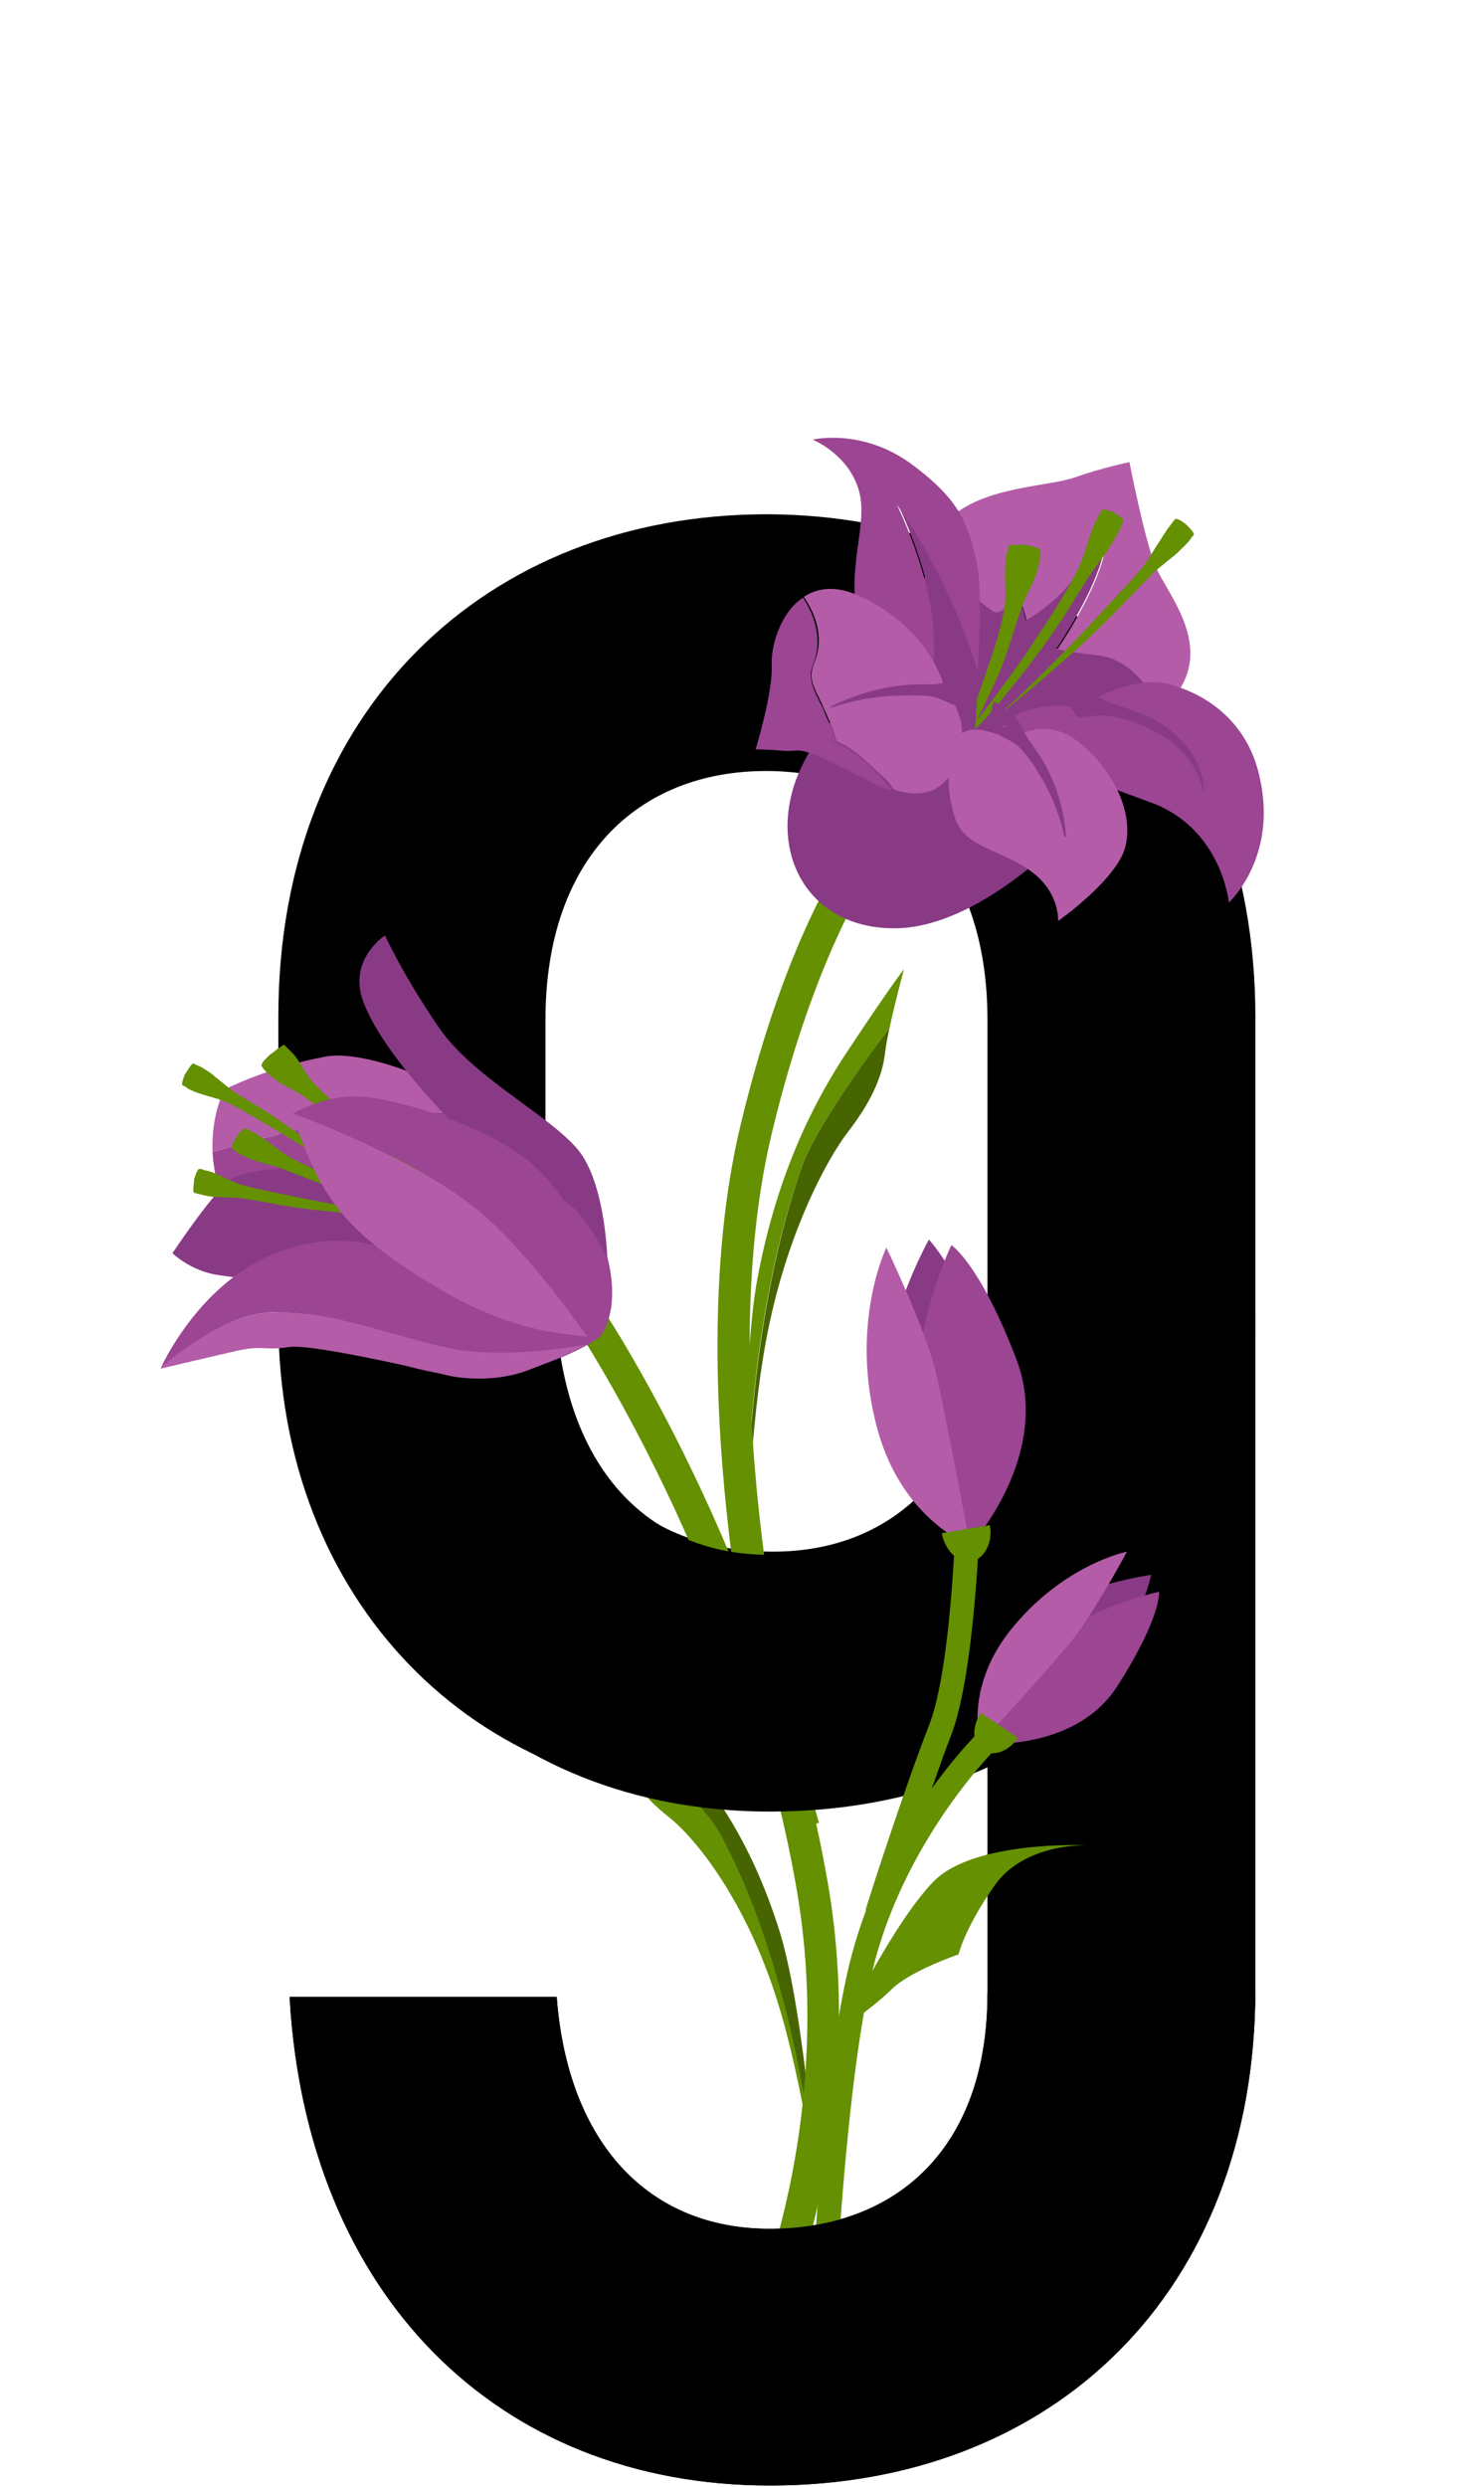 <?xml version="1.0" encoding="utf-8"?>
<!-- Generator: Adobe Illustrator 22.1.0, SVG Export Plug-In . SVG Version: 6.00 Build 0)  -->
<svg version="1.1" id="Слой_1" xmlns="http://www.w3.org/2000/svg" xmlns:xlink="http://www.w3.org/1999/xlink" x="0px" y="0px"
	 viewBox="0 0 185 310" style="enable-background:new 0 0 185 310;" xml:space="preserve">
<style type="text/css">
	.st0{fill:#649002;}
	.st1{fill:#466501;}
	.st2{fill:#9B4593;}
	.st3{fill:#B45CA8;}
	.st4{fill:#893A85;}
</style>
<g>
	<path d="M156.5,126.8v121.1c0,37.8-25.2,61.9-60.5,61.9c-34,0-57.8-23.8-59.9-60.9h33.3c1.4,18.4,11.6,28.9,26.5,28.9
		c16,0,27.2-10.2,27.2-29.3v-36.4c-7.8,7.5-19.4,11.9-32.3,11.9c-31.3,0-56.1-24.2-56.1-59.5v-37.8c0-38.1,25.9-62.6,60.9-62.6
		C130.6,64.2,156.5,88.7,156.5,126.8z M123.1,162.5v-35.4c0-20.1-11.6-31-27.6-31c-16,0-27.5,10.9-27.5,31v35.7
		c0,19.4,11.9,30.6,28.2,30.6C111.9,193.5,123.1,182.3,123.1,162.5z"/>
	<g>
		<g>
			<path class="st0" d="M76.5,215.1c0.4,1.2,0.8,2.4,1,3.2c0.7,3,2.6,5.6,5.9,8.2s9.6,10.4,13.5,22.9c3.2,10.1,5.2,25.2,5.2,25.2
				s-2-26.8-12.2-45.9C87.9,224.9,80.9,218.8,76.5,215.1z"/>
			<g>
				<path class="st1" d="M73.7,208.3c0,0,1.6,3.7,2.7,6.8c4.5,3.7,11.4,9.8,13.4,13.5c10.3,19.1,12.2,45.9,12.2,45.9
					s-1.6-23-4.7-33.4c-3.2-10.4-8.1-18.7-15.1-25.2S73.7,208.3,73.7,208.3z"/>
			</g>
		</g>
	</g>
	<g>
		<g>
			<g>
				<path class="st1" d="M110.9,128.1c-0.3,1.3-0.5,2.5-0.6,3.4c-0.4,3-1.9,6.1-4.6,9.6s-7.8,13-10.2,26c-2,10.6-2.4,25.3-2.4,25.3
					s-0.6-25.7,6.9-47.1C101.4,141.2,107.1,133.1,110.9,128.1z"/>
			</g>
			<path class="st0" d="M112.7,120.8c0,0-1.1,4-1.8,7.3c-3.7,5-9.5,13-10.9,17.2c-7.6,21.4-6.9,47.1-6.9,47.1s-0.7-22.1,1.3-32.9
				s5.7-20.2,11.4-28.7C111.3,122.5,112.7,120.8,112.7,120.8z"/>
		</g>
	</g>
	<path class="st0" d="M96.1,293.3l-3.6-1.7c0-0.1,2.7-5.7,4.9-14.6c2.5-9.8,4.8-25,1.9-41.6c-6.9-39.5-27.7-70.3-27.9-70.6l3.3-2.3
		c0.2,0.3,21.5,31.8,28.5,72.2c3,17.3,0.6,33.1-2,43.3C98.9,287.3,96.2,293,96.1,293.3z"/>
	<path class="st0" d="M98.2,228.3c-5.2-17.5-13.1-58.5-5.8-88.4c5.8-24,13.4-34.1,13.7-34.5l3.2,2.4l-1.6-1.2l1.6,1.2
		c-0.1,0.1-7.4,10-13,33.1c-7.1,29.1,0.7,69.1,5.8,86.3L98.2,228.3z"/>
	<path d="M156.5,163.9c0,37.8-25.2,61.9-60.5,61.9c-34,0-57.8-23.8-59.9-60.9h33.3c1.4,18.4,11.6,28.9,26.5,28.9
		c16,0,27.2-10.2,27.2-29.3L156.5,163.9z"/>
	<g>
		<path class="st0" d="M104.2,286l-3-0.1c0.1-1.2,1.4-29,5-42.3c4.4-16.5,15.4-27.3,15.9-27.8l2.1,2.1c-0.1,0.1-10.9,10.8-15.1,26.4
			C105.6,257.4,104.2,285.7,104.2,286z"/>
		<path class="st0" d="M110.8,239l-2.9-0.9c0-0.2,4.9-15.4,7.9-23c2.9-7.3,3.4-27,3.4-27.2l3,0.1c0,0.8-0.6,20.4-3.6,28.2
			C115.7,223.7,110.9,238.9,110.8,239z"/>
	</g>
	<path d="M156.5,247.9c0,37.8-25.2,61.9-60.5,61.9c-34,0-57.8-23.8-59.9-60.9h33.3c1.4,18.4,11.6,28.9,26.5,28.9
		c16,0,27.2-10.2,27.2-29.3L156.5,247.9z"/>
	<g>
		<g>
			<path class="st2" d="M32.5,158c10.1,12.7,25.4,15,32.6,12.9c7.1-2.1,9.7-4.3,9.7-4.3s4.1-4.6-1.2-15.6c-2.2-4.6-7-8.9-12.4-12.3
				c-11.7-0.2-23.5,1.5-34.7,4.9C26.7,147.4,28.1,152.4,32.5,158z"/>
			<path class="st3" d="M28,135.8c0,0-1.7,3-1.5,7.8c11.2-3.4,23-5.1,34.7-4.9c-7.6-4.8-16.4-7.8-20.6-7C33.4,133,28,135.8,28,135.8
				z"/>
		</g>
		<path class="st4" d="M48.2,160.9c0,0-18.5-1.4-21.7-2.1c-3.1-0.7-5-2.6-5-2.6s4.5-6.8,7-9c2.5-2.2,15.5-1.7,15.5-1.7l8.8,4.2"/>
		<g>
			<path class="st0" d="M56.3,147.2c-1.2,0.1-2.4-0.4-3.4-0.9c-1-0.5-2.1-1-3.1-1.6c-2-1.1-4-2.3-6-3.6c-1.9-1.3-3.7-2.8-5.6-4.2
				c-0.9-0.7-2-1.2-3.1-1.8c-0.5-0.3-1-0.7-1.5-1.1c-0.2-0.2-0.4-0.4-0.6-0.6c-0.1-0.1-0.2-0.2-0.3-0.4l-0.1-0.1c0,0,0-0.1,0-0.2
				c0-0.1,0.1-0.1,0.1-0.2l0.2-0.3l0.1-0.1l0.2-0.2l0.5-0.5l0.2-0.1l0.5-0.4l0.2-0.2l0.2-0.1l0.3-0.2c0.1-0.1,0.1-0.1,0.2-0.1
				c0.1-0.1,0.2-0.1,0.2,0l0.1,0.1c0.1,0.1,0.2,0.2,0.3,0.3c0.2,0.2,0.4,0.4,0.6,0.6c0.4,0.4,0.7,0.9,1,1.4c0.6,1,1.2,2,2.1,2.8
				c1.6,1.7,3.5,3,5.2,4.4c1.8,1.4,3.6,2.8,5.5,4c0.9,0.7,1.9,1.3,2.9,1.9c1,0.6,2,1.2,3.1,1.3L56.3,147.2z"/>
			<path class="st0" d="M46.5,147.1c-2.2-0.6-4.2-1.6-6.2-2.7c-2-1.1-3.8-2.3-5.8-3.5c-1.9-1.1-3.8-2.3-5.8-3.3
				c-1-0.5-2.1-0.8-3.2-1.1c-0.5-0.2-1.1-0.3-1.6-0.6c-0.3-0.1-0.5-0.2-0.7-0.4c-0.1-0.1-0.2-0.1-0.4-0.2c0-0.1-0.2,0-0.1-0.2
				c0-0.2,0.1-0.6,0.4-1.3l0.1-0.1c0.4-0.6,0.6-1,0.8-1.1c0.1-0.1,0.2,0,0.2,0c0.1,0.1,0.3,0.1,0.4,0.2c0.3,0.1,0.5,0.2,0.8,0.4
				c0.5,0.3,1,0.6,1.4,1c0.9,0.7,1.8,1.5,2.7,2.1c1.9,1.2,3.9,2.3,5.7,3.6c1.9,1.3,3.6,2.6,5.5,3.9c1.8,1.3,3.7,2.4,5.8,3.2
				L46.5,147.1z"/>
			<path class="st0" d="M49.7,151.6c-2.2-0.1-4.3-0.2-6.5-0.4c-2.1-0.2-4.3-0.4-6.4-0.7c-2.1-0.3-4.2-0.8-6.4-1.1
				c-1.1-0.2-2.2-0.1-3.3-0.2c-0.6,0-1.1-0.1-1.6-0.2c-0.3-0.1-0.5-0.1-0.8-0.2c-0.1,0-0.3-0.1-0.4-0.1c-0.1,0-0.1,0-0.2-0.2
				c0-0.2,0-0.6,0.1-1.3l0-0.2c0.2-0.7,0.4-1.1,0.5-1.2c0.1-0.2,0.1,0,0.2-0.1c0.1,0,0.3,0,0.4,0.1c0.3,0.1,0.5,0.1,0.8,0.2
				c0.5,0.1,1,0.4,1.5,0.6c1,0.5,2,1,3,1.2c2.1,0.6,4.2,0.9,6.3,1.4c2.1,0.4,4.2,0.8,6.3,1.2c2.1,0.4,4.2,0.7,6.4,1L49.7,151.6z"/>
			<path class="st0" d="M56.7,151.1c-2.4,0.5-4.9-0.1-7.3-0.7c-2.4-0.6-4.7-1.3-7-2c-2.3-0.8-4.6-1.7-6.9-2.6
				c-1.1-0.5-2.4-0.7-3.6-1.1c-0.6-0.2-1.2-0.4-1.7-0.7c-0.3-0.1-0.5-0.3-0.8-0.5l-0.4-0.3c0-0.1-0.2,0-0.1-0.2
				c0-0.2,0.2-0.6,0.5-1.2l0.1-0.1c0.4-0.6,0.7-0.9,0.9-1c0.2-0.1,0.2,0,0.3,0l0.4,0.2c0.3,0.1,0.5,0.3,0.8,0.4c0.5,0.3,1,0.7,1.5,1
				c1,0.7,1.9,1.5,3,2.1c2.1,1.1,4.4,2,6.6,2.9c2.2,0.9,4.5,1.7,6.8,2.4c2.3,0.8,4.6,1.6,7,1.3L56.7,151.1z"/>
		</g>
		<g>
			<path class="st2" d="M33.2,156.7c-8.2,3.8-12.5,12.4-13.1,13.7c3.1-2.5,7.3-5.4,11-6.4c7-1.8,16,2.1,24.7,3.9
				c5.4,1.2,12.6,0.3,17.3-0.4c1.1-0.5,1.7-0.9,1.7-0.9l-12.3-7.4l-9.2-1.7C48.3,155.4,41.9,152.7,33.2,156.7z"/>
			<path class="st3" d="M31.1,164c-3.7,1-7.9,3.8-11,6.4c0,0.1-0.1,0.2-0.1,0.2s7.6-1.8,9.4-2.2c3.5-0.8,3.5,0,6.6-0.5
				c3.1-0.5,20.1,3.6,20.1,3.6s4.9,1.1,9.7-0.7c2.9-1.1,5.6-2.3,7.3-3.2c-4.7,0.8-11.9,1.6-17.3,0.4C47.2,166.1,38.2,162.2,31.1,164
				z"/>
		</g>
		<path class="st4" d="M75.7,156.7c0,0-0.2-8-3-12.5c-2.8-4.5-13.3-9.4-17.9-16c-4.6-6.7-6.8-11.6-6.8-11.6s-4.7,3-2.7,8.3
			c2,5.3,8.2,12.2,12.1,16s13,8,15,10.6S75.7,156.7,75.7,156.7z"/>
		<g>
			<path class="st2" d="M36.5,138.8c0,0,15.2,5.3,23.4,12.3c4.9,4.2,10,10.8,13.3,15.5c1,0.1,1.6,0,1.6,0l1.4-3.7
				c0.4-1.8-3.1-10.5-8.3-16.3c-5.2-5.9-18.3-9.6-22.7-9.9C40.7,136.3,36.5,138.8,36.5,138.8z"/>
			<path class="st3" d="M40.4,148.1c2.4,3.9,5.6,7.5,15.5,13.2c5.3,3,10.3,4.4,13.9,4.9c1.4,0.2,2.6,0.3,3.4,0.4
				c-3.3-4.7-8.4-11.3-13.3-15.5c-8.2-6.9-23.4-12.3-23.4-12.3S38,144.1,40.4,148.1z"/>
		</g>
	</g>
	<g>
		<path class="st4" d="M132.7,104.2c0,0-10.6,11.3-20.9,11.5c-10,0.2-15.4-7.8-13.1-16.8s12.5-16.2,12.5-16.2L132.7,104.2z"/>
		<g>
			<path class="st3" d="M137.1,81.8c-6.9-0.9-5.2-1-5.2-1s4.1-6,5.5-10.8c1.4-4.8,1.4-4.8,1.4-4.8s-3.6,5.8-6,8.4
				c-2.4,2.6-4.8,3.8-4.8,3.8s-0.7-2.9-1.2-2.7c-0.5,0.2-1.9,2.1-2.7,1.7c-0.9-0.3-5-4-5-4h-3.9c0.8-3.5,1.8-6.4,3.1-7.7
				c4.3-4.1,12.3-4,15.7-5.2c3.4-1.2,6.8-1.9,6.8-1.9s1.9,9.8,3.3,13.1c1.4,3.3,7,9.5,2.7,15.6c-0.5,0.8-1.2,1.6-2,2.3
				C143.2,85.5,140.6,82.2,137.1,81.8z"/>
			<path class="st4" d="M119,72.3c0,0,4.1,3.6,5,4c0.9,0.3,2.2-1.5,2.7-1.7c0.5-0.2,1.2,2.7,1.2,2.7s2.4-1.2,4.8-3.8
				c2.4-2.6,6-8.4,6-8.4s0,0-1.4,4.8c-1.4,4.8-5.5,10.8-5.5,10.8s-1.7,0.2,5.2,1c3.5,0.4,6.1,3.7,7.8,6.8c-5.5,5.2-16,9.4-19.3,8.3
				c-3.8-1.2-12.7-6-12.7-6s0.5-10.7,2.3-18.6H119z"/>
			<g>
				<path class="st0" d="M114,94.9c0.6-0.4,1.3-0.5,2-0.6c0.7-0.1,1.4-0.1,2-0.2c0.3-0.1,0.6-0.2,0.9-0.3c0.2-0.1,0.3-0.3,0.4-0.7
					l0.8-1.9c1-2.5,2.1-5,2.9-7.6c0.9-2.6,1.8-5.1,2.2-7.8c0.3-1.3,0.1-2.7,0.1-4.1c0-0.7,0-1.3,0.1-2c0-0.3,0.1-0.6,0.2-1l0.1-0.5
					c0-0.1-0.1-0.2,0.2-0.2c0.3-0.1,0.8-0.1,1.7-0.1l0.2,0c0.9,0.2,1.4,0.3,1.7,0.5c0.3,0.1,0.1,0.2,0.2,0.3l0,0.5
					c0,0.4-0.1,0.7-0.2,1.1c-0.1,0.7-0.4,1.4-0.6,2c-0.6,1.3-1.3,2.6-1.7,3.9c-0.9,2.6-1.6,5.3-2.7,7.8c-1.1,2.5-2.3,5-3.6,7.4
					l-1,1.8c-0.1,0.2-0.1,0.3-0.3,0.5c-0.1,0.2-0.3,0.3-0.5,0.4c-0.4,0.2-0.7,0.3-1.1,0.3c-0.7,0.1-1.4,0.1-2.1,0.1
					c-0.7,0-1.4,0-1.9,0.4L114,94.9z"/>
				<path class="st0" d="M125.3,88.4c2-1.8,3.9-3.7,5.8-5.6c1.9-1.9,3.8-3.8,5.6-5.8c1.8-2,3.7-3.9,5.4-5.9c0.9-1,1.5-2.2,2.3-3.4
					c0.4-0.6,0.7-1.1,1.1-1.7c0.2-0.3,0.4-0.5,0.6-0.8l0.3-0.4c0.1,0,0.1-0.2,0.3-0.1c0.2,0,0.6,0.2,1.2,0.7l0.1,0.1
					c0.5,0.5,0.8,0.9,0.8,1c0.1,0.2,0,0.2-0.1,0.3l-0.3,0.4c-0.2,0.3-0.4,0.5-0.7,0.8c-0.5,0.5-1,1-1.5,1.4
					c-1.1,0.9-2.2,1.7-3.1,2.7c-1.9,1.9-3.7,3.9-5.7,5.8c-1.9,1.9-3.9,3.7-6,5.5c-2,1.8-4.1,3.5-6.2,5.2L125.3,88.4z"/>
				<path class="st0" d="M117.9,93c2.7-1.4,4.5-4,6.3-6.4c1.8-2.4,3.6-4.9,5.2-7.4c1.7-2.5,3.3-5,4.7-7.7c0.7-1.3,1.2-2.8,1.6-4.2
					c0.2-0.7,0.5-1.4,0.8-2.1l0.5-1l0.3-0.5c0.1-0.1,0-0.2,0.2-0.2c0.2,0,0.6,0.1,1.3,0.3l0.1,0.1c0.6,0.4,1,0.6,1.1,0.8
					c0.1,0.2,0,0.2,0,0.3l-0.2,0.5c-0.1,0.4-0.3,0.7-0.5,1.1c-0.4,0.7-0.8,1.3-1.2,2c-0.9,1.3-1.9,2.5-2.7,3.8
					c-1.6,2.6-3.2,5.2-5,7.7c-1.8,2.5-3.7,4.9-5.6,7.2c-1.9,2.3-4,4.8-6.8,6L117.9,93z"/>
			</g>
		</g>
		<g>
			<path class="st4" d="M116.5,79c-0.3-7.6-4.6-16.2-4.6-16.2s3.1,4.1,6.4,11.2c1.8,3.8,2.9,7,3.7,9.6c-0.3,5.3-0.6,9.9-0.6,9.9
				l-4.5-3.6c0,0-0.5-0.3-1.3-0.9C116,87.1,116.7,83.7,116.5,79z"/>
			<path class="st2" d="M101.3,54.8c0,0,6.2-1.5,12.4,3.1c6.2,4.6,7,7.6,8.1,12.4c0.5,2.4,0.4,8.2,0.1,13.4
				c-0.8-2.6-1.9-5.8-3.7-9.6c-3.3-7.1-6.4-11.2-6.4-11.2s4.3,8.6,4.6,16.2c0.2,4.7-0.4,8.1-0.9,10.1c-2.4-1.9-7.3-6.3-8.5-11.6
				c-1.6-7,1.4-12.4,0-16.7C105.6,56.5,101.3,54.8,101.3,54.8z"/>
		</g>
		<g>
			<path class="st2" d="M103.5,92.2c0.3,0.1,0.5,0.1,0.8,0.2c0,0,0,0,0,0C104,92.6,103.6,92.5,103.5,92.2z"/>
			<path class="st2" d="M96.2,82.8c-0.1-2.1,1-6.4,3.9-8.3c1.5,2.2,2.3,5.1,1.5,7.7c-0.2,0.5-0.4,1.1-0.5,1.6c-0.1,1,0.3,2,0.7,2.9
				c0.2,0.3,0.3,0.7,0.5,1c0.3,0.5,0.5,1.1,0.7,1.6c0.5,1,0.9,2.1,1.2,3.2c-0.3-0.1-0.5-0.2-0.8-0.2c0.2,0.2,0.5,0.4,0.8,0.3
				c0,0,0,0,0,0c1,0.4,2,1,2.8,1.7c1.2,0.9,2.2,1.9,3.2,3c0.4,0.4,0.7,0.8,1,1.3c-0.7-0.2-1.4-0.5-2.2-0.9c-10-5.2-8.7-4-11.1-4.1
				c-2.3-0.2-3.7-0.2-3.7-0.2S96.4,86.2,96.2,82.8z"/>
			<path class="st3" d="M107.1,94.1c-0.9-0.7-1.8-1.3-2.8-1.7c-0.3-1.1-0.7-2.2-1.2-3.2c-0.2-0.5-0.5-1.1-0.7-1.6
				c-0.2-0.3-0.3-0.7-0.5-1c-0.4-0.9-0.9-1.9-0.7-2.9c0.1-0.6,0.3-1.1,0.5-1.6c0.9-2.6,0.1-5.4-1.5-7.7c1.8-1.2,4.2-1.5,7.4,0.1
				c8.4,4.1,10,10.8,10,10.8s1.2,1.5,2.1,4.3c0.8,2.5-0.3,11.5-8.3,8.8c-0.3-0.5-0.6-0.9-1-1.3C109.3,96.1,108.2,95.1,107.1,94.1z"
				/>
		</g>
		<path class="st2" d="M153.2,112.5c0,0-0.9-9.3-9.8-12.5c-8.9-3.3-19.4-7-19.4-7s0.2-3.6,4.6-4.6c4.5-1,5.7,0,5.7,0
			s6.4-4.5,11.5-3.1c5.2,1.4,10,5.2,11.3,11.9C159.2,107,153.2,112.5,153.2,112.5z"/>
		<path class="st3" d="M119,92.6c0.4-1,1.4-2.2,4.3-1.4c2.9,0.9,2.9,0.9,2.9,0.9s4-3.1,8.4,0.5s6.7,8.8,5.7,12.9
			c-1,4.1-8.4,9.3-8.4,9.3s0.3-3.8-3.8-6.5c-4.1-2.7-7.9-2.7-9.1-6.5C117.8,97.9,118.2,94.7,119,92.6z"/>
		<path class="st4" d="M133.6,88.2c-0.2-0.3-0.4-0.6-0.4-0.8l-0.1-0.3c0-0.1,0-0.1,0-0.2c0-0.2,0.1-0.2,0.2-0.3
			c0.2-0.1,0.4-0.2,0.6-0.2c0.4-0.1,0.7-0.1,1.1-0.1c0.6,0,1.1,0.2,1.5,0.4c0.9,0.4,1.7,0.8,2.5,1.1c1.7,0.6,3.5,1.1,5.1,2
			c1.6,0.9,3,2.2,4.1,3.6c1.1,1.5,1.8,3.2,1.9,5l-0.2,0c-0.3-1.7-1.2-3.3-2.4-4.5c-1.1-1.3-2.5-2.3-4.1-3c-1.5-0.7-3.1-1.4-4.9-1.6
			c-0.9-0.2-1.8-0.1-2.6,0l-1.1,0.1l-0.3,0c0,0,0,0-0.1,0c0,0,0,0.1-0.1-0.1c-0.1-0.1-0.3-0.5-0.8-1L133.6,88.2z"/>
		<path class="st4" d="M124.5,90.3l-0.4-0.2c-0.1-0.1-0.3-0.1-0.3-0.2c-0.1-0.1-0.3-0.2-0.4-0.2c-0.2-0.1-0.1-0.1-0.1-0.2l0.1-0.2
			l0.5-1.9l1.9,1.3c1.3,0.8,1.7,2.6,2.6,3.7c0.8,1.2,1.7,2.4,2.3,3.7c1.3,2.6,2,5.4,2.2,8.2l-0.2,0c-0.6-2.7-1.6-5.3-3.1-7.7
			c-0.7-1.2-1.4-2.3-2.4-3.3c-0.9-1.1-2.5-1.3-3.4-2.3l2.4-0.6l-0.1,0.2c0,0,0,0.1-0.2,0c-0.1,0-0.3-0.1-0.4-0.1
			c-0.1,0-0.2-0.1-0.3-0.1l-0.4-0.1L124.5,90.3z"/>
		<path class="st4" d="M120.4,86.6c-0.2,0.7-0.3,1.1-0.4,1.3c-0.1,0.2-0.1,0.1-0.1,0.1c-0.1,0-0.2,0-0.3,0c-0.2,0-0.3,0-0.5-0.1
			c-0.3-0.1-0.7-0.2-1-0.4l-1-0.4c-0.3-0.1-0.7-0.2-1-0.3c-1.4-0.2-2.8-0.1-4.2-0.1c-2.8,0.1-5.6,0.6-8.3,1.5l-0.1-0.1
			c2.6-1.3,5.4-2.2,8.3-2.6c1.5-0.2,2.9-0.2,4.4-0.2c0.7,0,1.5-0.2,2.3-0.3c0.4,0,0.8-0.1,1.1,0c0.2,0,0.4,0.1,0.6,0.1
			c0.1,0,0.2,0.1,0.3,0.1c0,0,0.1,0,0.1,0.1c0,0.2,0,0.6-0.1,1.3L120.4,86.6z"/>
	</g>
	<g>
		<path class="st4" d="M123.7,217.5c0,0-1.2-3.1,0-6.2s3.5-6.3,7-10c3.6-3.8,12.8-5,12.8-5s-0.4,2.4-2.7,7
			c-2.3,4.6-15.9,12.1-15.9,12.1"/>
		<path class="st2" d="M122.2,217.3c0,0,11.9,1.2,17.2-7.3c5.4-8.5,5.1-11.6,5.1-11.6s-5.8,1.2-10.5,4.1
			C125.4,207.7,122.2,217.3,122.2,217.3z"/>
		<path class="st3" d="M140.5,193.4c0,0-8.1,1.6-14.7,10c-5.6,7.2-3.6,13.9-3.6,13.9s8.8-9.5,11.5-12.9S140.5,193.4,140.5,193.4z"/>
	</g>
	<g>
		<path class="st4" d="M122.3,191.3c0,0-4.1-1.1-6.3-4.8s-3.8-8.4-4.9-15s4.7-17,4.7-17s2.2,2.3,5.1,8.2c2.9,5.9,0.2,25.6,0.2,25.6"
			/>
		<path class="st2" d="M120.9,192.7c0,0,10.4-11.3,5.8-23.3c-4.6-12-8.1-14.2-8.1-14.2s-3.3,6.9-3.9,13.9
			C113.5,182,120.9,192.7,120.9,192.7z"/>
		<path class="st3" d="M110.5,155.5c0,0-4.7,9.6-1.1,22.7c3.1,11.3,11.5,14.4,11.5,14.4s-3-16.4-4.3-21.8
			C115.3,165.5,110.5,155.5,110.5,155.5z"/>
	</g>
	<path class="st0" d="M105,252.8c0,0,6.2-12.9,11.3-18.2c5-5.3,19.4-4.6,19.4-4.6s-7.9-0.4-11.7,5c-3.8,5.4-4.5,8.6-4.5,8.6
		s-6.2,2.1-8.5,4.5C108.6,250.4,105,252.8,105,252.8z"/>
	<path class="st0" d="M126.9,216.6L126.9,216.6c-1.1,1.7-3.1,2.4-4.4,1.6l0,0c-1.3-0.9-1.4-3-0.2-4.7l0,0L126.9,216.6z"/>
	<path class="st0" d="M123.4,190.1L123.4,190.1c0.4,2.2-0.7,4.2-2.3,4.5l0,0c-1.6,0.3-3.3-1.3-3.7-3.5v0L123.4,190.1z"/>
</g>
</svg>
